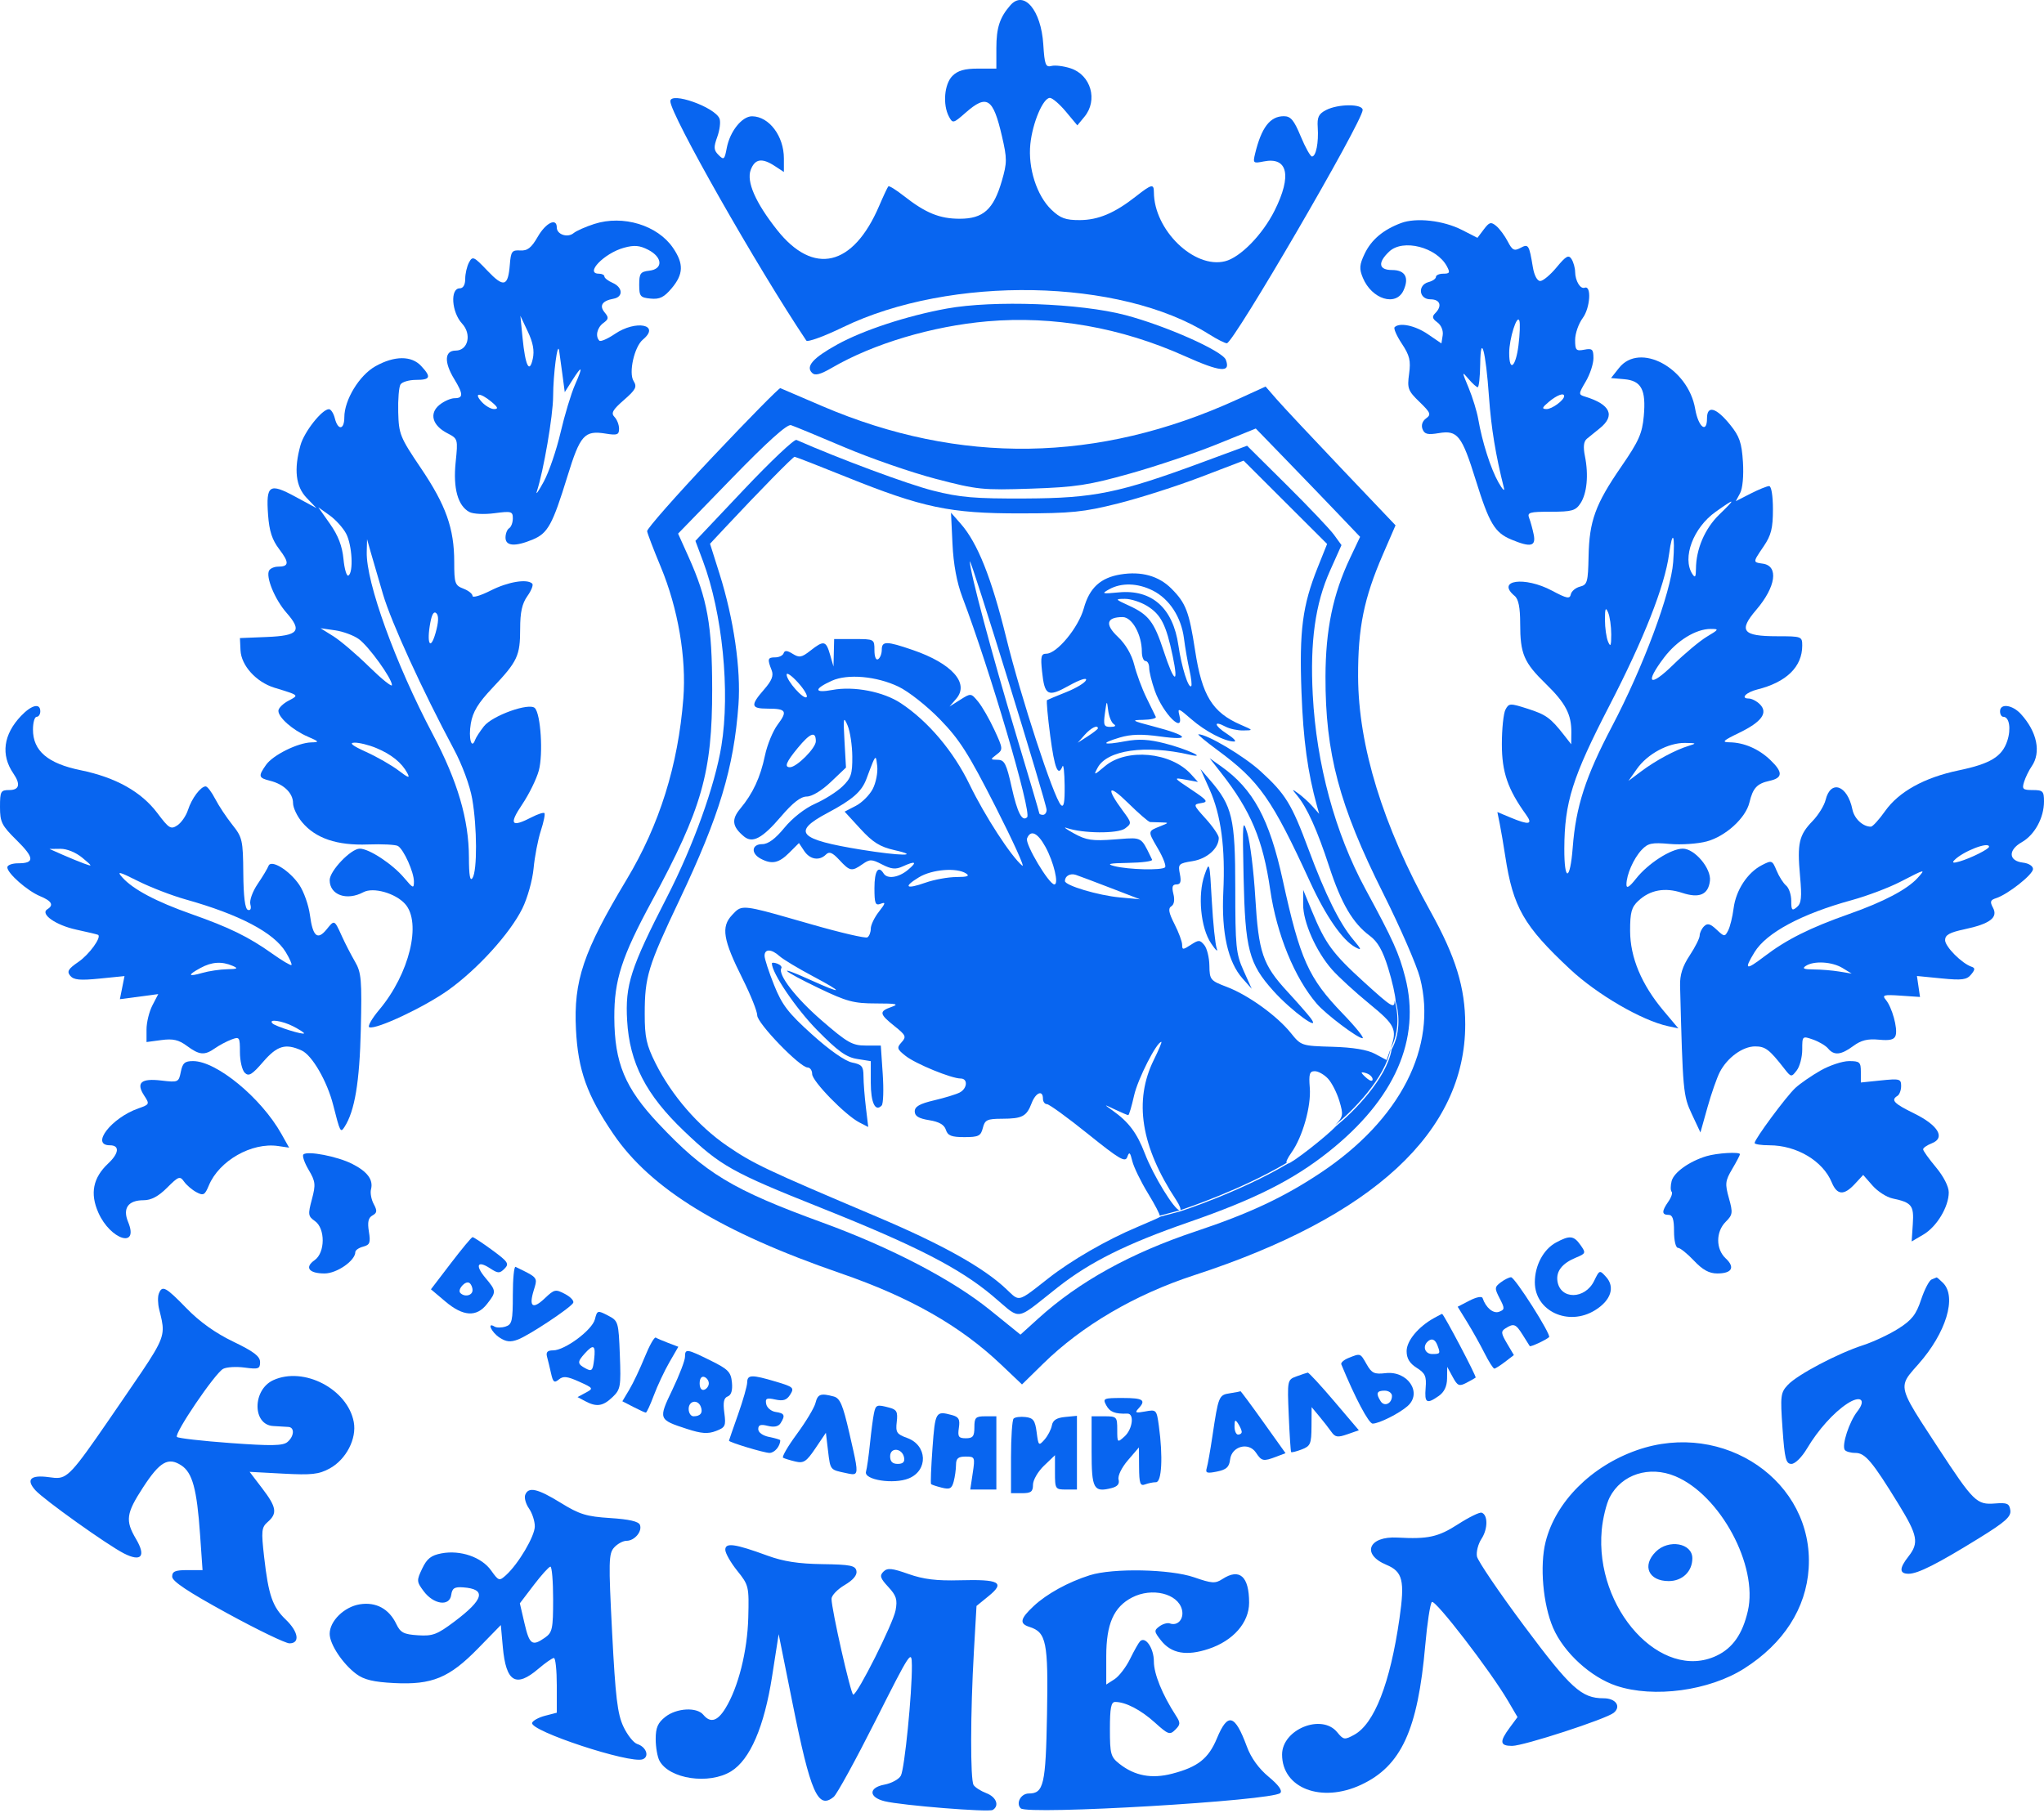 <?xml version="1.0" encoding="UTF-8"?> <svg xmlns="http://www.w3.org/2000/svg" width="558" height="495" viewBox="0 0 558 495" fill="none"> <path fill-rule="evenodd" clip-rule="evenodd" d="M189.841 147.691L203.093 133.671C210.382 125.96 216.83 119.864 217.423 120.125C229.192 125.309 247.849 132.239 254.684 133.966C262.127 135.847 266.07 136.182 280 136.117C298.706 136.029 305.482 134.639 328.274 126.211L340.446 121.711L351.293 132.471C357.259 138.39 363.057 144.495 364.179 146.039L366.217 148.846L363.092 155.834C359.05 164.874 357.612 175.206 358.376 189.732C359.37 208.66 364.469 227.476 372.736 242.732C380.348 256.778 381.925 260.279 383.623 266.9C387.954 283.796 380.767 300.152 362.703 314.507C353.002 322.216 342.57 327.467 324.5 333.736C307.56 339.613 297.619 344.555 288.805 351.481C282.146 356.713 279.877 358.968 277.817 358.792C276.139 358.648 274.599 356.891 270.936 353.815C261.938 346.26 249.994 340.134 224.159 329.826C199.747 320.085 196.745 318.402 186.729 308.843C176.342 298.93 171.873 290.25 171.204 278.688C170.64 268.952 172.13 264.335 182.102 244.92C189.261 230.982 195.178 214.529 196.943 203.653C199.357 188.774 197.222 167.418 191.896 153.183L189.841 147.691ZM230.942 130.2C251.87 138.639 259.367 140.214 278.5 140.189C292.507 140.171 295.836 139.833 305.225 137.475C311.124 135.994 321.249 132.757 327.725 130.282L339.5 125.781L362.292 148.534L359.741 154.907C355.56 165.35 354.674 172.152 355.297 188.999C355.781 202.073 356.988 210.929 359.54 220.122L360.125 222.232L358.312 220.189C357.315 219.065 355.6 217.498 354.5 216.706C352.585 215.328 352.569 215.351 354.133 217.249C356.831 220.524 359.619 226.715 362.862 236.636C366.173 246.76 369.313 252.109 373.972 255.553C376.101 257.127 377.486 259.567 378.96 264.338C380.082 267.97 381 272.078 381 273.466C381.773 275.775 382.638 281.626 379.91 286.562C378.529 294.612 369.298 303.799 364.854 307.387C362.08 310.34 352.602 317.732 351.59 317.732C338.5 325.5 322.349 330.732 322.349 330.732L316.851 332.192C316.658 332.373 313.8 333.654 310.5 335.037C302.184 338.523 292.486 344.118 286.188 349.062C280.983 353.15 279.24 354.651 277.818 354.391C276.934 354.23 276.174 353.386 274.78 352.059C268.578 346.151 257.3 339.837 239.418 332.26C208.954 319.353 205.713 317.818 198.5 312.891C190.628 307.513 183.352 299.111 178.956 290.322C176.457 285.327 176.001 283.238 176.006 276.822C176.013 266.713 176.875 263.886 185.492 245.732C196.381 222.79 200.332 209.714 201.597 192.423C202.304 182.762 200.311 168.986 196.43 156.699L193.833 148.478L198.156 143.855C207.281 134.098 216.469 124.732 216.917 124.732C217.174 124.732 223.486 127.192 230.942 130.2Z" fill="#0865F0"></path> <path fill-rule="evenodd" clip-rule="evenodd" d="M176.662 145.049C176.573 144.399 184.6 135.29 194.5 124.807C204.4 114.324 212.737 105.856 213.027 105.99C213.317 106.123 218.492 108.343 224.527 110.923C262.061 126.969 299.807 126.383 337.562 109.17L345.5 105.552L348.5 109.005C350.15 110.904 358.131 119.43 366.236 127.951L380.973 143.443L377.505 151.445C372.347 163.346 370.705 171.442 370.753 184.732C370.822 203.708 377.525 225.475 390.498 248.845C397.409 261.294 400 269.715 400 279.732C400 309.028 374.891 332.264 326 348.212C309.869 353.474 295.39 361.958 284.783 372.363L278.999 378.036L273.25 372.574C262.151 362.03 248.403 354.208 229.54 347.704C196.846 336.43 177.653 324.663 167.419 309.616C160.235 299.055 157.799 292.237 157.236 281.126C156.56 267.798 159.235 259.877 171.071 240.163C180.036 225.23 185.114 209.011 186.547 190.732C187.418 179.629 185.096 166.101 180.373 154.757C178.421 150.068 176.751 145.7 176.662 145.049ZM255.504 130.77C248.906 129.048 237.656 125.154 230.504 122.115C223.352 119.076 216.796 116.366 215.935 116.093C214.888 115.76 209.522 120.585 199.742 130.652L185.115 145.709L187.931 151.97C193.131 163.531 194.409 170.669 194.42 188.232C194.435 210.973 191.646 220.768 177.957 246.05C169.707 261.287 167.662 267.622 167.704 277.827C167.753 290.226 170.605 297.083 179.755 306.81C192.547 320.407 199.939 324.87 224.5 333.825C243.159 340.628 260.039 349.439 270.274 357.719L278.579 364.437L283.512 359.971C294.579 349.951 308.724 342.132 326.5 336.21C340.989 331.382 350.466 326.937 360.487 320.269C382.313 305.747 392.478 285.837 387.66 267.044C386.787 263.64 382.254 253.227 377.586 243.904C365.599 219.961 361.792 205.645 361.85 184.732C361.886 171.916 363.889 162.244 368.546 152.41L371.3 146.593L365.406 140.413C362.165 137.013 355.757 130.358 351.167 125.622L342.821 117.012L332.16 121.337C326.297 123.715 315.65 127.303 308.5 129.309C297.167 132.49 293.705 133.018 281.5 133.429C268.239 133.875 266.866 133.734 255.504 130.77Z" fill="#0865F0"></path> <path fill-rule="evenodd" clip-rule="evenodd" d="M117.645 352.057L123.073 344.95C126.058 341.041 128.725 337.829 129 337.812C129.275 337.795 131.691 339.389 134.369 341.353C138.7 344.53 139.071 345.089 137.734 346.426C136.397 347.764 135.962 347.753 133.786 346.327C130.308 344.048 129.617 345.488 132.528 348.948C135.524 352.509 135.539 352.777 132.927 356.097C130.079 359.719 126.429 359.488 121.573 355.38L117.645 352.057ZM125.675 353.074C126.865 354.264 129 353.761 129 352.291C129 351.498 128.601 350.603 128.113 350.302C127.012 349.621 124.771 352.17 125.675 353.074Z" fill="#0865F0"></path> <path d="M419 350.127C419 345.56 421.346 341.151 424.763 339.297C428.52 337.258 429.633 337.372 431.472 339.982C432.986 342.132 432.929 342.285 430.21 343.411C426.463 344.962 424.772 347.117 425.173 349.825C425.931 354.935 432.713 354.874 435.202 349.734C436.649 346.746 436.691 346.733 438.452 348.679C440.973 351.464 439.768 355.094 435.435 357.772C428.154 362.272 419 358.014 419 350.127Z" fill="#0865F0"></path> <path d="M138.009 362.229C139.779 361.667 140 360.707 140 353.581C140 349.173 140.338 345.73 140.75 345.931C144.473 347.745 145.907 348.4 146.223 349.406C146.433 350.077 146.146 350.904 145.707 352.335C144.315 356.87 145.425 357.652 148.76 354.485C151.335 352.04 151.667 351.972 154.28 353.355C155.808 354.165 156.793 355.258 156.468 355.784C155.569 357.239 144.445 364.612 141.407 365.767C139.355 366.547 138.178 366.423 136.365 365.236C134.142 363.779 132.838 360.896 135.009 362.238C135.564 362.58 136.914 362.577 138.009 362.229Z" fill="#0865F0"></path> <path d="M409.404 354.547C407.974 351.781 407.995 351.453 409.679 350.176C410.681 349.417 411.951 348.781 412.502 348.764C413.545 348.731 423.576 364.529 422.89 365.123C421.93 365.955 417.807 367.861 417.612 367.563C417.492 367.381 416.621 365.994 415.674 364.482C413.803 361.491 413.258 361.283 411.009 362.705C409.71 363.526 409.761 364.057 411.399 366.83L413.279 370.013L410.89 371.85C409.575 372.861 408.252 373.698 407.949 373.71C407.646 373.722 406.436 371.819 405.259 369.482C404.082 367.145 401.953 363.338 400.528 361.024L397.938 356.816L401.174 355.142C403.05 354.172 404.551 353.884 404.742 354.458C405.622 357.098 407.673 358.795 409.252 358.189C410.811 357.591 410.823 357.291 409.404 354.547Z" fill="#0865F0"></path> <path fill-rule="evenodd" clip-rule="evenodd" d="M151.002 368.732C154.204 368.732 161.671 363.178 162.406 360.25C163.024 357.787 163.14 357.753 165.951 359.207C168.796 360.678 168.865 360.905 169.213 369.971C169.545 378.611 169.412 379.383 167.229 381.482C164.613 383.997 162.858 384.262 159.766 382.607L157.664 381.482L159.896 380.288C162.064 379.127 162.013 379.041 158.087 377.271C154.847 375.81 153.752 375.693 152.564 376.679C151.326 377.706 150.978 377.441 150.448 375.07C150.099 373.509 149.601 371.444 149.34 370.482C148.996 369.213 149.453 368.732 151.002 368.732ZM159.893 373.675C161.558 374.566 161.835 374.268 162.192 371.21C162.65 367.291 162.058 366.906 159.655 369.561C157.544 371.893 157.575 372.434 159.893 373.675Z" fill="#0865F0"></path> <path fill-rule="evenodd" clip-rule="evenodd" d="M384 368.934C384 366.122 387.196 362.271 391.5 359.896C392.6 359.289 393.576 358.779 393.669 358.762C394.076 358.689 403.15 375.91 402.843 376.171C402.654 376.33 401.505 376.978 400.289 377.611C398.343 378.623 397.899 378.429 396.579 375.996L395.08 373.232L395.04 376.425C395.013 378.561 394.264 380.134 392.777 381.175C389.467 383.494 388.848 383.115 389.19 378.982C389.452 375.808 389.078 374.966 386.75 373.497C384.808 372.271 384 370.931 384 368.934ZM391 369.732C393.202 369.732 393.273 369.608 392.393 367.314C391.749 365.635 390.762 365.304 389.667 366.399C388.29 367.775 389.073 369.732 391 369.732Z" fill="#0865F0"></path> <path d="M171.809 379.431C172.859 377.671 174.756 373.664 176.025 370.526C177.294 367.387 178.642 365.011 179.022 365.246C179.401 365.48 180.942 366.14 182.445 366.711L185.179 367.751L182.734 371.991C181.389 374.324 179.487 378.369 178.508 380.982C177.529 383.595 176.542 385.732 176.314 385.732C176.087 385.732 174.551 385.034 172.901 384.181L169.9 382.629L171.809 379.431Z" fill="#0865F0"></path> <path fill-rule="evenodd" clip-rule="evenodd" d="M183.57 379.446C185.456 375.509 187 371.488 187 370.51C187 368.21 187.443 368.274 194 371.514C198.8 373.886 199.54 374.647 199.814 377.489C200.022 379.646 199.635 380.935 198.668 381.306C197.598 381.716 197.348 382.911 197.733 385.775C198.212 389.352 198.017 389.775 195.431 390.758C193.242 391.591 191.465 391.462 187.552 390.187C179.715 387.634 179.685 387.552 183.57 379.446ZM192.25 379.482C192.938 379.253 193.5 378.465 193.5 377.732C193.5 376.999 192.938 376.211 192.25 375.982C191.506 375.734 191 376.443 191 377.732C191 379.021 191.506 379.73 192.25 379.482ZM189.333 386.732C191.214 386.732 191.952 385.77 191.324 384.134C190.508 382.007 188 382.458 188 384.732C188 385.832 188.6 386.732 189.333 386.732Z" fill="#0865F0"></path> <path fill-rule="evenodd" clip-rule="evenodd" d="M366.166 372.541C365.983 372.095 366.883 371.309 368.166 370.794C369.794 370.141 370.585 369.804 371.187 370.012C371.794 370.223 372.208 370.991 373.098 372.555C374.474 374.975 375.191 375.308 378.25 374.951C384.311 374.243 388.374 380.341 384.25 383.956C381.944 385.979 376.455 388.732 374.73 388.732C373.653 388.732 369.925 381.684 366.166 372.541ZM376.904 382.61C377.925 384.224 380 383.261 380 381.173C380 380.38 379.1 379.732 378 379.732C375.829 379.732 375.548 380.47 376.904 382.61Z" fill="#0865F0"></path> <path d="M351.819 386.497C351.411 376.82 351.424 376.757 353.954 375.826C355.355 375.311 356.728 374.854 357.008 374.811C357.287 374.768 360.54 378.291 364.238 382.641L370.96 390.55L367.826 391.643C365.182 392.565 364.498 392.461 363.461 390.984C362.785 390.02 361.294 388.107 360.149 386.732L358.067 384.232L358.033 389.507C358.003 394.273 357.746 394.878 355.361 395.785C353.91 396.337 352.612 396.663 352.476 396.51C352.34 396.357 352.045 391.851 351.819 386.497Z" fill="#0865F0"></path> <path d="M201.483 386.232C202.844 382.382 203.967 378.444 203.979 377.482C204.005 375.336 205.195 375.304 211.805 377.267C216.586 378.687 216.881 378.951 215.737 380.789C214.787 382.315 213.84 382.632 211.657 382.155C209.266 381.631 208.871 381.826 209.168 383.382C209.362 384.4 210.528 385.376 211.76 385.552C214.189 385.898 214.443 386.484 213.092 388.617C212.511 389.534 211.333 389.781 209.607 389.348C207.641 388.855 207 389.073 207 390.238C207 391.154 208.221 392.026 210 392.382C211.65 392.712 213 393.114 213 393.275C213 394.9 211.448 396.732 210.071 396.732C208.599 396.732 198.992 393.829 199.004 393.388C199.007 393.302 200.122 390.082 201.483 386.232Z" fill="#0865F0"></path> <path fill-rule="evenodd" clip-rule="evenodd" d="M330.971 392.232C332.618 381.192 332.734 380.905 335.752 380.448C337.264 380.219 338.56 379.964 338.633 379.882C338.706 379.799 341.506 383.573 344.854 388.268L350.943 396.803L348.406 397.768C344.886 399.106 344.432 399.015 342.863 396.652C340.875 393.658 336.234 394.9 335.807 398.54C335.565 400.603 334.802 401.302 332.221 401.826C329.483 402.381 329.023 402.222 329.434 400.862C329.705 399.965 330.397 396.082 330.971 392.232ZM338 391.732C338.55 391.732 338.993 391.395 338.985 390.982C338.976 390.569 338.533 389.557 338 388.732C337.216 387.519 337.028 387.663 337.015 389.482C337.007 390.72 337.45 391.732 338 391.732Z" fill="#0865F0"></path> <path d="M217.544 391.565C220.009 388.216 222.294 384.409 222.621 383.104C223.238 380.649 224.032 380.365 227.6 381.323C229.324 381.786 230.085 383.562 231.85 391.247C233.657 399.116 234.302 401.734 233.455 402.372C233 402.715 232.115 402.487 230.75 402.195C228.85 401.788 227.835 401.597 227.233 400.994C226.509 400.269 226.381 398.949 226.023 395.94L225.464 391.232L222.607 395.47C220.139 399.131 219.393 399.622 217.125 399.081C215.681 398.737 214.177 398.275 213.781 398.054C213.386 397.833 215.079 394.913 217.544 391.565Z" fill="#0865F0"></path> <path d="M307.75 386.001C304.399 386.125 302.981 385.566 302 383.732C300.99 381.844 301.24 381.732 306.465 381.732C312.116 381.732 312.96 382.309 310.75 384.664C309.72 385.762 310.05 385.894 312.621 385.415C315.683 384.845 315.754 384.92 316.371 389.422C317.51 397.736 317.15 404.732 315.582 404.732C314.802 404.732 313.452 405.005 312.582 405.339C311.263 405.845 310.993 405.054 310.959 400.589L310.919 395.232L307.916 398.732C306.194 400.738 305.105 402.981 305.364 403.986C305.677 405.202 305.077 405.925 303.41 406.344C298.545 407.565 298 406.55 298 396.263V386.732H301.5C304.862 386.732 305 386.877 305 390.387C305 393.979 305.035 394.011 307 392.232C309.206 390.236 309.724 385.927 307.75 386.001Z" fill="#0865F0"></path> <path fill-rule="evenodd" clip-rule="evenodd" d="M237.493 394.232C237.83 390.932 238.315 387.22 238.572 385.982C239.077 383.543 239.333 383.447 242.843 384.387C244.803 384.911 245.124 385.543 244.808 388.25C244.472 391.128 244.788 391.615 247.662 392.655C253.158 394.642 253.441 401.478 248.119 403.683C244.007 405.386 235.764 404.106 236.411 401.864C236.669 400.966 237.157 397.532 237.493 394.232ZM245.073 399.732C246.504 399.732 247.043 399.193 246.812 397.993C246.31 395.387 243 395.096 243 397.659C243 399.09 243.642 399.732 245.073 399.732Z" fill="#0865F0"></path> <path d="M254.184 405.25C254.009 405.074 254.182 400.611 254.569 395.331C255.294 385.455 255.44 385.208 259.843 386.387C261.753 386.898 262.108 387.542 261.766 389.873C261.407 392.319 261.682 392.732 263.673 392.732C265.592 392.732 266 392.206 266 389.732C266 387.065 266.333 386.732 269 386.732H272V406.732H264.877L265.552 402.232C266.206 397.874 266.144 397.732 263.614 397.732C261.574 397.732 260.997 398.226 260.986 399.982C260.979 401.22 260.693 403.278 260.35 404.556C259.834 406.483 259.281 406.768 257.116 406.225C255.679 405.864 254.36 405.426 254.184 405.25Z" fill="#0865F0"></path> <path d="M276 397.899C276 392.49 276.321 387.745 276.713 387.353C277.104 386.961 278.567 386.773 279.963 386.936C282.085 387.184 282.582 387.864 283 391.099C283.477 394.79 283.575 394.881 285.147 393.099C286.052 392.072 286.956 390.332 287.155 389.232C287.413 387.804 288.443 387.142 290.758 386.919L294 386.605V406.732H291C288.093 406.732 288 406.586 288 402.045V397.358L285 400.232C283.35 401.813 282 404.147 282 405.419C282 407.322 281.469 407.732 279 407.732H276V397.899Z" fill="#0865F0"></path> <path d="M272 13.166C272 7.581 272.916 4.768 275.817 1.445C279.523 -2.8 284.217 2.77 284.812 12.121C285.167 17.693 285.445 18.428 287.043 18.011C288.047 17.748 290.406 18.041 292.287 18.662C297.822 20.489 299.78 27.352 296.054 31.871L294.107 34.232L290.981 30.482C289.261 28.42 287.295 26.732 286.612 26.732C284.752 26.732 281.877 33.523 281.278 39.332C280.602 45.876 283.024 53.423 287.032 57.263C289.461 59.589 290.887 60.114 294.755 60.1C299.826 60.083 304.287 58.197 310.144 53.595C314.393 50.257 314.998 50.118 315.006 52.482C315.038 62.812 326.004 73.454 334.435 71.338C338.6 70.292 344.671 64.077 347.964 57.489C352.724 47.963 351.569 42.768 344.984 44.085C342.119 44.658 342.005 44.555 342.633 41.96C344.362 34.813 346.725 31.732 350.476 31.732C352.361 31.732 353.247 32.788 355.088 37.232C356.342 40.257 357.727 42.732 358.165 42.732C359.262 42.732 360.014 38.925 359.734 34.788C359.545 32.001 359.976 31.099 362 30.053C365.325 28.335 372 28.32 372 30.03C372 33.124 336.721 93.732 334.92 93.732C334.392 93.732 332.185 92.612 330.016 91.242C305.837 75.979 259.487 75.103 230.114 89.355C224.951 91.86 220.451 93.497 220.114 92.993C206.721 73.005 183 31.236 183 27.642C183 24.926 195.223 29.264 196.429 32.407C196.763 33.278 196.486 35.511 195.814 37.371C194.78 40.229 194.835 40.995 196.168 42.329C197.604 43.764 197.803 43.594 198.399 40.42C199.25 35.885 202.572 31.726 205.323 31.754C209.965 31.802 214 37.162 214 43.281V46.962L211.535 45.347C208.022 43.045 206.099 43.342 204.95 46.364C203.727 49.581 206.238 55.323 212.123 62.768C222.069 75.351 232.889 72.82 239.992 56.251C241.165 53.513 242.302 51.097 242.517 50.882C242.732 50.667 244.616 51.833 246.704 53.474C252.671 58.164 256.502 59.732 261.996 59.732C268.406 59.732 271.226 57.204 273.486 49.429C274.947 44.402 274.95 43.327 273.516 37.145C271.105 26.747 269.422 25.667 263.596 30.781C260.246 33.723 260.086 33.761 259.062 31.847C257.312 28.579 257.788 22.944 260 20.732C261.467 19.265 263.333 18.732 267 18.732H272V13.166Z" fill="#0865F0"></path> <path fill-rule="evenodd" clip-rule="evenodd" d="M156.595 63.653C157.333 63.041 159.863 61.918 162.218 61.158C170.086 58.62 179.521 61.494 183.75 67.717C186.69 72.042 186.591 74.877 183.366 78.709C181.281 81.186 180.083 81.776 177.616 81.535C174.779 81.259 174.5 80.918 174.5 77.732C174.5 74.657 174.834 74.194 177.25 73.916C181.064 73.477 180.907 70.253 176.973 68.218C174.613 66.998 173.15 66.873 170.332 67.651C164.933 69.141 159.54 74.732 163.5 74.732C164.325 74.732 165 75.075 165 75.495C165 75.914 166.012 76.702 167.25 77.245C170.039 78.468 170.19 81.08 167.5 81.565C164.398 82.125 163.526 83.456 165.055 85.298C166.229 86.712 166.18 87.128 164.712 88.2C162.998 89.454 162.455 91.853 163.621 93.019C163.962 93.361 165.867 92.536 167.853 91.186C173.611 87.273 180.426 88.644 175.507 92.726C173.162 94.673 171.561 101.8 172.965 104.047C173.962 105.643 173.583 106.385 170.314 109.236C167.243 111.915 166.744 112.814 167.75 113.848C168.438 114.554 169 116.001 169 117.063C169 118.725 168.494 118.912 165.359 118.403C159.556 117.461 158.384 118.764 154.926 129.997C150.839 143.274 149.57 145.596 145.466 147.311C140.632 149.331 138 149.147 138 146.791C138 145.723 138.45 144.572 139 144.232C139.55 143.892 140 142.683 140 141.544C140 139.639 139.603 139.527 134.999 140.138C132.189 140.51 129.182 140.365 128.136 139.805C124.984 138.118 123.662 133.332 124.389 126.238C125.042 119.863 125.023 119.795 122.095 118.281C118.006 116.167 117.107 112.873 119.984 110.544C121.215 109.547 123.072 108.732 124.111 108.732C126.515 108.732 126.492 107.587 124.004 103.506C121.186 98.885 121.343 95.732 124.392 95.732C127.783 95.732 128.842 91.268 126.141 88.352C123.275 85.256 122.84 78.732 125.5 78.732C126.444 78.732 127 77.78 127 76.166C127 74.755 127.467 72.729 128.037 71.663C129.003 69.858 129.347 70.012 133.055 73.911C137.525 78.61 138.704 78.287 139.183 72.232C139.467 68.652 139.766 68.249 142.031 68.39C144 68.513 145.06 67.682 146.81 64.64C149.013 60.813 152 59.365 152 62.125C152 64.033 154.954 65.015 156.595 63.653ZM142.651 92.232C143.408 99.898 144.523 102.181 145.449 97.963C145.928 95.784 145.524 93.573 144.095 90.545L142.059 86.232L142.651 92.232ZM154.175 107.083L153.524 102.158C153.166 99.448 152.768 96.557 152.64 95.732C152.218 93.012 151.022 102.113 150.998 108.232C150.977 113.505 148.395 128.571 146.542 134.232C146.183 135.332 147.038 134.111 148.444 131.519C149.85 128.927 151.916 122.883 153.034 118.088C154.151 113.294 155.926 107.427 156.977 105.051C159.24 99.934 158.959 99.527 156.186 103.908L154.175 107.083ZM134.905 111.699C136.117 111.673 135.933 111.193 134.139 109.699C131.06 107.134 129.17 107.157 131.5 109.732C132.495 110.832 134.028 111.717 134.905 111.699Z" fill="#0865F0"></path> <path fill-rule="evenodd" clip-rule="evenodd" d="M372.537 69.296C374.354 65.465 377.605 62.725 382.5 60.897C386.63 59.354 394.026 60.195 399.098 62.782L403.333 64.942L405.072 62.636C406.585 60.631 407.027 60.51 408.472 61.708C409.385 62.466 410.793 64.364 411.6 65.926C412.845 68.334 413.37 68.604 415.049 67.706C417.263 66.521 417.439 66.793 418.467 72.982C418.837 75.206 419.653 76.732 420.473 76.732C421.233 76.732 423.25 75.045 424.955 72.982C427.507 69.896 428.226 69.498 429.013 70.732C429.539 71.557 429.983 73.132 430 74.232C430.038 76.711 431.426 79.015 432.612 78.567C434.519 77.847 434.118 84.081 432.08 86.837C430.936 88.385 430 91.072 430 92.808C430 95.636 430.26 95.915 432.5 95.487C434.686 95.069 435 95.362 435 97.814C435 99.356 434.057 102.216 432.904 104.17C430.899 107.569 430.888 107.745 432.654 108.282C439.641 110.402 441.074 113.487 436.693 116.982C435.487 117.944 433.923 119.213 433.218 119.801C432.329 120.543 432.163 122.001 432.676 124.552C433.71 129.696 433.237 134.722 431.462 137.43C430.141 139.447 429.138 139.732 423.37 139.732C417.508 139.732 416.86 139.924 417.463 141.482C417.835 142.445 418.39 144.47 418.695 145.982C419.347 149.214 417.862 149.537 412.546 147.316C408.057 145.44 406.546 142.908 402.882 131.126C399.08 118.902 397.905 117.403 392.799 118.266C389.746 118.782 388.875 118.569 388.34 117.175C387.93 116.108 388.301 114.985 389.304 114.251C390.755 113.191 390.558 112.696 387.507 109.739C384.362 106.691 384.13 106.063 384.676 102.079C385.169 98.482 384.83 97.073 382.693 93.845C381.276 91.702 380.39 89.676 380.725 89.341C382.081 87.984 386.319 88.877 389.803 91.254L393.5 93.777L393.845 91.56C394.046 90.267 393.444 88.799 392.399 88.034C391.009 87.018 390.875 86.457 391.804 85.528C393.785 83.547 393.161 81.732 390.5 81.732C387.339 81.732 386.924 77.826 390 77.022C391.1 76.734 392 76.101 392 75.615C392 75.13 392.916 74.732 394.035 74.732C395.76 74.732 395.907 74.427 395 72.732C392.196 67.493 383.015 65.135 379.25 68.687C376.038 71.718 376.35 73.732 380.031 73.732C383.597 73.732 384.751 75.788 383.153 79.296C381.11 83.78 374.483 81.727 372.051 75.856C371.026 73.381 371.105 72.313 372.537 69.296ZM412 96.381C412 101.726 413.791 100.256 414.535 94.302C414.908 91.315 415.019 88.289 414.782 87.578C414.149 85.679 412 92.478 412 96.381ZM410.562 133.232C408.319 124.368 407.076 116.801 406.492 108.446C405.61 95.825 404.208 90.603 404.086 99.482C404.039 102.92 403.735 105.732 403.41 105.732C403.086 105.732 401.959 104.719 400.905 103.482C399.04 101.291 399.041 101.356 400.942 105.941C402.016 108.532 403.189 112.357 403.55 114.441C404.639 120.737 406.97 128.028 409.077 131.732C410.173 133.657 410.841 134.332 410.562 133.232ZM422.179 111.699C423.669 111.728 427 109.284 427 108.161C427 107.15 425.05 107.875 422.861 109.699C420.962 111.281 420.829 111.672 422.179 111.699Z" fill="#0865F0"></path> <path d="M228.53 94.093C235.619 90.167 247.617 86.227 258.5 84.25C271.244 81.935 294.949 82.804 307.206 86.036C318.282 88.956 333.712 95.819 334.641 98.238C336.034 101.87 333.214 101.619 323.459 97.245C306.012 89.421 287.579 86.176 269.5 87.747C254.483 89.052 238.418 93.853 227.15 100.404C223.922 102.281 222.51 102.642 221.673 101.805C219.903 100.035 221.945 97.739 228.53 94.093Z" fill="#0865F0"></path> <path fill-rule="evenodd" clip-rule="evenodd" d="M94 113.944C94 109.186 98.098 102.465 102.5 100.003C107.675 97.108 112.312 97.077 114.961 99.921C117.805 102.973 117.525 103.732 113.559 103.732C111.666 103.732 109.764 104.295 109.332 104.982C108.899 105.67 108.621 109.085 108.712 112.572C108.869 118.556 109.217 119.412 114.902 127.827C121.74 137.946 124 144.31 124 153.438C124 159.284 124.196 159.856 126.5 160.732C127.875 161.255 129 162.151 129 162.724C129 163.297 131.235 162.633 133.967 161.249C138.689 158.856 143.923 157.988 145.304 159.369C145.654 159.72 145.054 161.252 143.97 162.773C142.522 164.807 142 167.174 142 171.702C142 179.068 141.297 180.573 134.486 187.78C130.497 192.001 129.072 194.348 128.523 197.597C127.856 201.542 128.719 204.782 129.704 202.032C129.94 201.372 131.023 199.702 132.11 198.32C134.408 195.398 144.462 191.794 146.007 193.339C147.623 194.955 148.317 205.882 147.092 210.41C146.47 212.708 144.426 216.87 142.548 219.66C138.863 225.137 139.543 226.054 145.143 223.158C146.816 222.293 148.384 221.783 148.626 222.025C148.869 222.267 148.426 224.438 147.642 226.849C146.858 229.26 145.97 233.872 145.669 237.099C145.364 240.356 143.992 245.249 142.584 248.099C139.23 254.886 130.348 264.669 122.373 270.36C115.909 274.973 102.784 281.16 100.839 280.512C100.266 280.321 101.487 278.155 103.552 275.698C111.763 265.931 115.173 251.896 110.571 246.81C107.913 243.874 101.896 242.182 99.213 243.618C94.661 246.054 90 244.391 90 240.33C90 237.797 95.796 231.732 98.216 231.732C100.768 231.732 107.157 235.942 110.333 239.716C112.767 242.609 113 242.696 113 240.71C113 238.147 110.238 231.997 108.646 231.013C108.034 230.635 104.342 230.445 100.44 230.59C92.025 230.904 86.193 228.939 82.496 224.545C81.123 222.914 80 220.558 80 219.31C80 216.583 77.497 214.137 73.75 213.202C70.547 212.402 70.438 211.979 72.633 208.846C74.501 206.179 81.305 202.805 85 202.715C87.263 202.66 87.169 202.51 84.007 201.139C79.903 199.359 76 195.923 76 194.09C76 193.378 77.237 192.141 78.75 191.341C79.93 190.717 80.653 190.36 80.646 190.019C80.635 189.514 79.02 189.043 74.915 187.785C69.96 186.266 65.855 181.741 65.658 177.582L65.5 174.232L72.799 173.937C81.524 173.585 82.579 172.295 78.212 167.32C75.001 163.663 72.454 157.425 73.488 155.752C73.834 155.191 74.916 154.732 75.892 154.732C78.922 154.732 79.01 153.612 76.263 150.011C74.275 147.403 73.506 145.045 73.181 140.56C72.592 132.414 73.535 131.788 80.616 135.624L86.395 138.753L83.697 135.938C80.725 132.836 80.188 128.197 82.031 121.561C83.049 117.897 87.917 111.732 89.793 111.732C90.338 111.732 91.066 112.857 91.411 114.232C92.257 117.604 94 117.41 94 113.944ZM95.125 157.154C96.529 156.287 96.133 148.89 94.515 145.761C93.698 144.182 91.649 141.906 89.96 140.704L86.89 138.518L90.085 143.05C92.318 146.219 93.425 149.102 93.765 152.638C94.032 155.42 94.644 157.452 95.125 157.154ZM123.9 204.574C115.331 188.554 106.841 169.993 104.57 162.316C103.254 157.87 101.734 152.657 101.191 150.732L100.204 147.232L100.118 150.732C99.913 159.021 107.951 181.216 118.135 200.483C124.928 213.334 127.993 223.776 128.015 234.142C128.026 239.089 128.324 240.779 129 239.732C130.303 237.716 130.255 225.86 128.913 218.156C128.28 214.517 126.19 208.856 123.9 204.574ZM117.477 170.002C116.403 175.729 117.473 177.874 118.901 172.855C119.733 169.928 119.813 168.145 119.143 167.475C118.472 166.804 117.92 167.641 117.477 170.002ZM107 187.066C107 185.268 100.713 176.532 97.977 174.528C96.589 173.511 93.664 172.424 91.477 172.112L87.5 171.544L91 173.73C92.925 174.932 97.313 178.674 100.75 182.045C104.188 185.416 107 187.676 107 187.066ZM111.198 211.102C109.684 208.273 106.858 205.988 102.746 204.27C100.721 203.424 98.037 202.758 96.782 202.79C95.193 202.83 96.154 203.598 99.943 205.318C102.937 206.677 106.922 208.961 108.799 210.392C111.497 212.45 111.999 212.599 111.198 211.102Z" fill="#0865F0"></path> <path fill-rule="evenodd" clip-rule="evenodd" d="M439.8 103.232L441.973 100.482C447.623 93.329 460.859 100.438 462.774 111.655C463.619 116.604 466 118.513 466 114.242C466 110.556 468.493 111.254 472.347 116.019C474.878 119.148 475.48 120.906 475.813 126.133C476.049 129.847 475.732 133.364 475.044 134.649L473.873 136.837L477.897 134.785C480.11 133.656 482.388 132.732 482.96 132.732C483.571 132.732 484 135.356 484 139.092C484 144.228 483.518 146.162 481.5 149.137C479.706 151.78 478.974 152.829 479.247 153.326C479.436 153.671 480.107 153.75 481.24 153.912C485.633 154.539 484.817 160.249 479.436 166.535C474.533 172.263 475.694 173.732 485.122 173.732C491.828 173.732 492 173.796 492 176.282C492 182.074 487.694 186.283 479.741 188.266C476.679 189.029 475.042 190.732 477.37 190.732C478.188 190.732 479.563 191.438 480.427 192.301C482.752 194.627 480.941 197.124 474.758 200.115C470.32 202.262 469.919 202.665 472.185 202.695C476.088 202.749 480.113 204.49 483.25 207.483C486.777 210.847 486.727 212.413 483.069 213.217C479.639 213.97 478.531 215.166 477.579 219.141C476.567 223.367 471.089 228.361 465.94 229.754C463.498 230.414 458.948 230.725 455.829 230.445C450.935 230.006 449.881 230.231 448.145 232.084C445.944 234.434 443.994 238.899 444.011 241.547C444.019 242.717 444.821 242.219 446.635 239.916C449.906 235.766 456.193 231.732 459.391 231.732C462.633 231.732 467.209 237.158 466.803 240.521C466.345 244.311 463.914 245.354 459.177 243.79C454.503 242.248 450.452 242.991 447.25 245.98C445.391 247.715 445.002 249.137 445.01 254.156C445.021 261.442 448.119 268.845 454.159 276.025L458.192 280.818L455.346 280.201C448.198 278.651 436.042 271.582 428.646 264.675C415.949 252.818 413.056 247.768 410.916 233.732C410.455 230.707 409.784 226.771 409.426 224.986L408.774 221.74L412.355 223.236C417.431 225.357 418.551 225.159 416.623 222.482C411.602 215.512 410 210.849 410 203.2C410 199.02 410.445 194.77 410.988 193.754C411.927 191.999 412.226 191.988 417.027 193.524C422.071 195.136 423.292 196.021 426.978 200.732L428.933 203.232L428.967 200.047C429.019 195.08 427.405 191.997 422 186.732C415.998 180.886 415 178.542 415 170.289C415 165.898 414.543 163.598 413.5 162.732C408.292 158.41 416.194 157.293 423.697 161.291C427.741 163.446 428.551 163.604 428.823 162.292C429.001 161.435 430.13 160.487 431.331 160.185C433.323 159.685 433.53 158.957 433.67 151.934C433.863 142.247 435.524 137.683 442.595 127.418C447.376 120.478 448.312 118.382 448.741 113.648C449.397 106.415 448.092 103.947 443.397 103.542L439.8 103.232ZM462.985 155.348C463.013 149.928 465.414 144.328 469.344 140.514C473.992 136.003 473.834 135.876 468.381 139.741C462.249 144.087 459.154 152.328 462 156.732C462.749 157.892 462.973 157.578 462.985 155.348ZM440.024 198.427C448.622 182.059 456.145 161.863 456.768 153.482C457.336 145.827 456.593 144.389 455.645 151.309C454.441 160.089 448.82 174.364 439.333 192.732C429.244 212.265 427.095 219.088 427.05 231.732C427.018 240.903 428.632 240.676 429.345 231.41C430.204 220.234 432.828 212.128 440.024 198.427ZM439 175.232C439.669 176.79 439.859 176.347 439.859 173.232C439.859 171.032 439.473 168.332 439 167.232C438.331 165.674 438.141 166.117 438.141 169.232C438.141 171.432 438.527 174.132 439 175.232ZM456.75 181.544C459.913 178.449 464.075 174.978 466 173.829C469.288 171.866 469.348 171.739 467 171.737C462.966 171.734 457.796 174.912 454.277 179.56C448.876 186.692 450.311 187.843 456.75 181.544ZM448.03 210.63C452.013 207.644 457.359 204.772 460.994 203.666C463.252 202.979 463.154 202.9 460 202.862C455.42 202.808 449.736 205.88 446.861 209.965L444.561 213.232L448.03 210.63Z" fill="#0865F0"></path> <path fill-rule="evenodd" clip-rule="evenodd" d="M3.649 211.205C0.171 206.126 0.917 200.549 5.751 195.482C8.634 192.46 11 191.897 11 194.232C11 195.057 10.55 195.732 10 195.732C9.45 195.732 9 197.3 9 199.216C9 205.031 13.034 208.473 22 210.309C31.579 212.27 38.582 216.187 42.977 222.042C46.125 226.236 46.64 226.551 48.422 225.368C49.505 224.649 50.811 222.749 51.326 221.146C52.334 218.004 54.794 214.732 56.147 214.732C56.608 214.732 57.775 216.263 58.742 218.134C59.709 220.006 61.814 223.185 63.419 225.2C66.169 228.652 66.343 229.418 66.419 238.462C66.473 244.841 66.893 248.191 67.671 248.453C68.394 248.696 68.652 248.119 68.346 246.945C68.065 245.871 68.937 243.44 70.352 241.355C71.729 239.326 73.054 237.118 73.298 236.449C73.986 234.559 79.044 237.673 81.709 241.628C82.949 243.468 84.256 247.179 84.613 249.875C85.393 255.75 86.682 256.843 89.187 253.749C90.134 252.58 90.65 251.924 91.115 251.959C91.699 252.003 92.202 253.141 93.376 255.732C94.249 257.657 95.837 260.737 96.907 262.577C98.649 265.575 98.814 267.499 98.501 281.077C98.169 295.464 96.848 303.381 94.058 307.704C92.958 309.408 92.852 309.205 90.958 301.732C89.319 295.264 85.206 288.147 82.358 286.849C77.939 284.836 75.667 285.508 71.817 289.967C68.786 293.477 67.901 294.002 66.817 292.932C66.093 292.217 65.5 289.683 65.5 287.302C65.5 283.17 65.392 283.013 63.15 283.865C61.858 284.356 59.845 285.427 58.678 286.245C55.829 288.241 54.448 288.123 51.024 285.592C48.771 283.926 47.229 283.572 44.065 283.997L40 284.542V281.087C40 279.187 40.72 276.241 41.599 274.54L43.198 271.448L32.729 272.837L33.99 266.53L27.186 267.213C21.843 267.75 20.124 267.586 19.181 266.45C18.2 265.268 18.611 264.571 21.435 262.636C24.347 260.641 27.756 255.95 26.787 255.272C26.629 255.162 23.963 254.524 20.863 253.855C15.211 252.636 10.847 249.563 12.935 248.272C14.75 247.151 14.124 246.026 10.957 244.714C7.465 243.268 2 238.458 2 236.831C2 236.226 3.323 235.732 4.941 235.732C9.514 235.732 9.414 234.233 4.519 229.407C0.458 225.404 0 224.485 0 220.342C0 216.091 0.195 215.732 2.5 215.732C5.285 215.732 5.681 214.171 3.649 211.205ZM23 235.823C25.342 236.679 25.31 236.579 22.5 234.239C20.729 232.765 18.271 231.756 16.5 231.776L13.5 231.81L17 233.36C18.925 234.212 21.625 235.321 23 235.823ZM77.999 259.971C74.766 254.655 65.406 249.732 50.671 245.597C46.916 244.544 41.066 242.285 37.671 240.579C32.451 237.955 31.792 237.803 33.397 239.595C36.309 242.848 42.634 246.205 52.2 249.575C62.636 253.252 67.885 255.822 74.348 260.42C77.014 262.317 79.36 263.705 79.561 263.504C79.762 263.304 79.059 261.714 77.999 259.971ZM61.993 264.662C64.863 264.604 65.137 264.435 63.5 263.732C60.532 262.457 57.829 262.633 54.75 264.304C51.09 266.289 51.276 266.8 55.243 265.662C57.027 265.151 60.065 264.7 61.993 264.662ZM83 282.152C83 281.949 81.672 281.097 80.05 280.258C77.034 278.698 73.078 278.143 74.4 279.465C75.228 280.293 83 282.722 83 282.152Z" fill="#0865F0"></path> <path fill-rule="evenodd" clip-rule="evenodd" d="M546.893 195.732C546.402 195.732 546 195.057 546 194.232C546 191.982 549.373 192.426 551.701 194.982C556.119 199.833 557.273 205.448 554.635 209.259C553.884 210.344 552.953 212.244 552.567 213.482C551.944 215.479 552.21 215.732 554.933 215.732C557.696 215.732 558 216.039 558 218.831C558 223.306 555.458 227.967 551.922 229.978C548.129 232.135 548.307 235.092 552.259 235.548C553.819 235.729 555 236.48 555 237.292C555 238.804 548.102 244.247 544.899 245.264C543.341 245.759 543.194 246.227 544.08 247.881C545.513 250.559 543.223 252.278 536.25 253.759C532.223 254.614 531 255.302 531 256.714C531 258.488 535.565 263.083 538.213 263.974C539.237 264.318 539.212 264.755 538.09 266.114C536.907 267.548 535.608 267.716 529.997 267.163L523.313 266.504L524.154 272.232L518.863 271.871C514.229 271.555 513.727 271.698 514.827 273.024C516.523 275.067 518.106 280.822 517.499 282.736C517.131 283.895 515.972 284.187 512.904 283.894C509.859 283.604 508.064 284.048 505.941 285.617C502.597 288.09 500.7 288.281 499.064 286.31C498.415 285.527 496.56 284.426 494.942 283.862C492.026 282.845 492 282.869 492 286.593C492 288.659 491.325 291.223 490.499 292.291C489.031 294.191 488.957 294.179 487.051 291.732C483.026 286.566 481.926 285.732 479.135 285.732C475.747 285.732 471.54 288.788 469.501 292.729C468.699 294.281 467.18 298.628 466.125 302.391L464.207 309.232L461.864 304.232C459.494 299.175 459.396 298.106 458.65 269.125C458.575 266.202 459.331 263.831 461.272 260.897C462.772 258.63 464 256.18 464 255.453C464 254.727 464.537 253.595 465.193 252.939C466.117 252.015 466.887 252.217 468.608 253.833C470.738 255.834 470.868 255.844 471.779 254.076C472.301 253.062 472.969 250.341 473.263 248.029C473.892 243.083 477.03 238.285 480.97 236.247C483.69 234.841 483.823 234.89 484.999 237.729C485.668 239.344 486.842 241.186 487.608 241.821C488.373 242.457 489 244.327 489 245.977C489 248.555 489.215 248.799 490.528 247.708C491.764 246.683 491.931 245.047 491.398 239.172C490.593 230.289 491.107 228.033 494.806 224.211C496.392 222.573 497.998 219.975 498.375 218.439C499.764 212.774 504.337 214.385 505.694 221.018C506.214 223.558 508.542 225.732 510.742 225.732C511.222 225.732 512.966 223.82 514.618 221.482C518.368 216.175 525.345 212.312 534.706 210.361C543.359 208.556 546.553 206.617 547.977 202.303C549.067 198.998 548.529 195.732 546.893 195.732ZM535 235.218C538.1 234.301 543 231.844 543 231.206C543 229.69 535.796 232.496 533.5 234.907C532.807 235.635 533.267 235.73 535 235.218ZM504.823 249.567C514.228 246.253 520.669 242.86 523.508 239.723C525.791 237.201 525.659 237.23 518.806 240.768C515.674 242.385 509.7 244.643 505.53 245.788C491.808 249.552 482.215 254.691 478.967 260.017C476.021 264.85 476.54 265.07 481.662 261.16C487.709 256.544 494.103 253.344 504.823 249.567ZM505.5 265.853L503 264.328C500.153 262.591 495.22 262.297 493 263.732C491.879 264.456 492.416 264.705 495.125 264.717C497.119 264.725 500.269 264.984 502.125 265.293L505.5 265.853Z" fill="#0865F0"></path> <path d="M44.022 295.048C48.649 295.596 48.79 295.533 49.362 292.672C49.844 290.263 50.451 289.734 52.725 289.741C59.148 289.763 71.284 299.776 76.815 309.616L78.927 313.375L75.925 312.934C68.707 311.875 59.813 316.941 57.01 323.708C55.918 326.343 55.533 326.554 53.639 325.549C52.462 324.925 50.941 323.627 50.258 322.665C49.114 321.055 48.746 321.186 45.608 324.324C43.257 326.675 41.277 327.732 39.222 327.732C34.987 327.732 33.421 329.921 34.975 333.671C38.025 341.035 30.139 338.561 26.848 331.121C24.531 325.883 25.388 321.595 29.529 317.705C32.515 314.899 32.72 312.732 30 312.732C24.61 312.732 30.424 305.223 37.806 302.65C40.823 301.598 40.878 301.476 39.38 299.19C37.066 295.657 38.483 294.392 44.022 295.048Z" fill="#0865F0"></path> <path d="M490.142 297.056C491.439 295.86 494.525 293.728 497 292.318C499.475 290.909 502.962 289.751 504.75 289.744C507.679 289.733 508 290.021 508 292.66V295.587L513.5 295.02C518.586 294.495 519 294.609 519 296.533C519 297.678 518.55 298.892 518 299.232C516.125 300.391 516.998 301.314 522.534 304.03C529.111 307.255 531.166 310.695 527.4 312.175C526.08 312.694 525 313.439 525 313.83C525 314.222 526.575 316.428 528.5 318.732C530.581 321.223 532 324.004 532 325.592C532 329.523 528.727 334.966 525.073 337.111L521.873 338.99L522.186 334.247C522.524 329.134 521.912 328.363 516.613 327.238C515.025 326.901 512.581 325.321 511.183 323.727L508.64 320.829L506.368 323.28C503.376 326.509 501.509 326.376 500.041 322.831C497.62 316.987 490.454 312.732 483.032 312.732C480.814 312.732 479 312.452 479 312.109C479 311.044 487.656 299.349 490.142 297.056Z" fill="#0865F0"></path> <path d="M84.257 319.442C83.107 317.494 82.463 315.602 82.827 315.239C83.896 314.17 92.145 315.765 96.173 317.82C100.335 319.944 101.963 322.159 101.279 324.772C101.027 325.737 101.362 327.54 102.024 328.776C103.015 330.629 102.954 331.178 101.679 331.892C100.542 332.528 100.283 333.702 100.705 336.302C101.197 339.333 100.971 339.927 99.14 340.406C97.963 340.713 97 341.383 97 341.894C97 344.228 91.961 347.732 88.604 347.732C84.316 347.732 83.075 346.068 85.892 344.095C88.795 342.062 88.842 335.435 85.968 333.422C84.101 332.114 84.034 331.634 85.142 327.492C86.224 323.444 86.134 322.625 84.257 319.442Z" fill="#0865F0"></path> <path d="M456.339 322.518C456.934 320.147 461.152 317.124 465.843 315.707C468.747 314.829 475 314.466 475 315.175C475 315.418 474.046 317.235 472.88 319.211C470.971 322.446 470.882 323.238 471.982 327.166C473.101 331.163 473.027 331.705 471.102 333.63C468.377 336.355 468.379 341.076 471.106 343.616C473.741 346.071 472.814 347.732 468.809 347.732C466.593 347.732 464.816 346.757 462.435 344.232C460.62 342.307 458.654 340.732 458.067 340.732C457.469 340.732 457 338.754 457 336.232C457 332.899 456.611 331.732 455.5 331.732C453.612 331.732 453.603 330.744 455.465 328.086C456.27 326.936 456.666 325.732 456.345 325.41C456.023 325.088 456.02 323.787 456.339 322.518Z" fill="#0865F0"></path> <path fill-rule="evenodd" clip-rule="evenodd" d="M378.537 289.458L379.628 286.33C378.247 294.38 369.015 303.567 364.572 307.155C366.687 304.904 366.769 304.403 365.641 300.636C364.968 298.391 363.568 295.643 362.529 294.528C361.49 293.412 359.867 292.5 358.922 292.5C357.497 292.5 357.265 293.275 357.564 297.035C357.966 302.088 355.596 310.458 352.554 314.73C351.47 316.253 350.908 317.5 351.308 317.5C338.888 324.87 323.712 329.958 322.191 330.459C322.456 330.234 322.026 329.101 321.134 327.75C311.449 313.068 309.456 300.577 315.007 289.359C316.33 286.687 317.246 284.5 317.043 284.5C315.768 284.5 310.604 294.651 309.602 299.128C308.941 302.083 308.224 304.5 308.009 304.5C307.794 304.5 306.179 303.815 304.418 302.977C301.238 301.465 301.234 301.466 303.716 303.227C308.141 306.367 310.389 309.367 312.55 315.013C314.863 321.057 320.666 330.5 322.067 330.5L316.569 331.96C316.763 331.779 315.324 329.014 313.371 325.815C311.419 322.617 309.5 318.666 309.108 317.036C308.522 314.604 308.278 314.403 307.748 315.914C307.195 317.492 305.659 316.594 296.998 309.628C291.441 305.157 286.404 301.5 285.806 301.5C285.208 301.5 284.718 300.825 284.718 300C284.718 297.521 282.741 298.308 281.631 301.23C280.255 304.849 279.086 305.467 273.576 305.485C269.465 305.498 268.863 305.786 268.307 308C267.757 310.194 267.14 310.5 263.266 310.5C259.732 310.5 258.726 310.102 258.218 308.501C257.78 307.121 256.367 306.308 253.651 305.873C250.79 305.416 249.718 304.761 249.718 303.472C249.718 302.157 251.073 301.382 254.968 300.468C257.855 299.79 261.006 298.829 261.968 298.333C264.088 297.239 264.294 294.5 262.256 294.5C259.729 294.5 250.001 290.51 247.249 288.346C244.871 286.475 244.761 286.11 246.124 284.603C247.493 283.091 247.309 282.674 244.177 280.174C240.015 276.853 239.913 276.169 243.4 274.943C245.555 274.185 244.72 274 239.15 274C233.061 274 231.154 273.489 223.468 269.796C213.344 264.932 211.589 263.207 221.196 267.563C230.254 271.67 230.593 271.177 221.889 266.557C217.858 264.418 213.773 261.955 212.81 261.084C210.608 259.091 208.718 259.047 208.718 260.989C208.718 261.809 209.888 265.402 211.318 268.974C213.503 274.431 215.161 276.589 221.703 282.486C226.426 286.744 230.712 289.749 232.603 290.127C235.29 290.664 235.719 291.18 235.727 293.875C235.731 295.594 236.025 299.415 236.38 302.367L237.024 307.734L234.621 306.503C230.795 304.542 221.718 295.243 221.718 293.284C221.718 292.303 221.156 291.494 220.468 291.488C218.359 291.467 206.718 279.422 206.718 277.261C206.718 276.156 204.935 271.69 202.756 267.336C197.371 256.578 196.794 253.113 199.843 249.867L199.933 249.771L200.026 249.671C200.585 249.074 201.021 248.607 201.549 248.297C203.424 247.196 206.459 248.069 220.275 252.045L221.541 252.409C229.418 254.675 236.281 256.27 236.791 255.955C237.301 255.64 237.718 254.569 237.718 253.576C237.718 252.582 238.719 250.497 239.943 248.942C241.747 246.647 241.842 246.239 240.443 246.775C238.952 247.347 238.718 246.762 238.718 242.469C238.718 237.838 239.774 236.163 241.218 238.5C242.211 240.107 245.309 239.656 247.857 237.533C250.516 235.318 249.976 234.97 246.404 236.597C244.516 237.457 243.311 237.341 240.831 236.059C237.973 234.58 237.455 234.571 235.47 235.961C232.524 238.025 232.026 237.935 229.144 234.826C227.247 232.779 226.391 232.427 225.492 233.326C223.677 235.141 221.108 234.72 219.535 232.351L218.108 230.201L215.458 232.851C212.607 235.702 210.701 236.096 207.652 234.465C204.917 233.001 205.198 230.5 208.098 230.5C209.703 230.5 211.67 229.044 214.142 226.027C216.312 223.379 219.728 220.705 222.513 219.473C225.101 218.329 228.456 216.208 229.968 214.759C232.338 212.489 232.712 211.358 232.673 206.563C232.648 203.503 232.066 199.685 231.38 198.077C230.264 195.461 230.176 195.911 230.541 202.372L230.949 209.59L226.791 213.545C224.337 215.88 221.659 217.5 220.253 217.5C218.606 217.5 216.436 219.182 213.208 222.96C208.132 228.901 205.449 230.352 203.115 228.415C199.884 225.733 199.617 223.774 202.081 220.822C205.526 216.695 207.573 212.288 208.829 206.3C209.44 203.385 210.995 199.593 212.286 197.873C215.067 194.167 214.65 193.5 209.551 193.5C204.965 193.5 204.802 192.621 208.582 188.285C210.715 185.838 211.243 184.49 210.652 183C209.438 179.941 209.562 179.5 211.635 179.5C212.689 179.5 213.722 178.989 213.93 178.364C214.203 177.545 214.891 177.591 216.394 178.53C218.197 179.656 218.854 179.538 221.234 177.666C224.887 174.793 225.492 174.915 226.599 178.75L227.538 182L227.718 174.5H233.218C238.686 174.5 238.718 174.518 238.718 177.559C238.718 179.344 239.135 180.361 239.718 180C240.268 179.66 240.718 178.509 240.718 177.441C240.718 175.001 241.979 175.009 249.216 177.499C259.872 181.166 264.686 186.565 261.058 190.782L259.218 192.922L262.146 191.071C265.052 189.234 265.088 189.238 267.041 191.61C268.124 192.925 270.115 196.392 271.467 199.315C273.841 204.449 273.861 204.677 272.071 206.033C270.296 207.377 270.308 207.438 272.368 207.468C274.221 207.496 274.747 208.531 276.181 214.98C277.727 221.925 279.055 224.496 280.403 223.148C281.705 221.847 270.217 182.818 262.7 163C261.204 159.059 260.285 154.084 260.021 148.5L259.618 140L262.26 143C266.859 148.224 270.665 157.753 274.689 174.12C278.688 190.388 287.664 217.846 289.624 219.806C290.416 220.598 290.696 219.12 290.639 214.45C290.596 210.903 290.333 208.563 290.056 209.25C288.848 212.243 287.893 209.874 286.714 200.966C286.02 195.723 285.624 191.319 285.835 191.179C286.046 191.04 288.431 190.042 291.135 188.963C293.839 187.883 296.248 186.412 296.487 185.693C296.738 184.942 294.778 185.579 291.878 187.193C285.999 190.465 285.175 190.026 284.463 183.25C284.045 179.276 284.237 178.5 285.638 178.5C288.531 178.5 294.422 171.367 295.874 166.105C297.416 160.522 300.435 157.745 305.936 156.852C311.577 155.937 316.322 157.258 319.766 160.702C323.736 164.672 324.627 166.999 326.264 177.679C328.145 189.958 330.971 194.544 338.725 197.907C342.202 199.415 342.205 199.422 339.402 199.461C337.854 199.482 335.678 199.014 334.567 198.419C331.15 196.591 331.434 198.123 334.926 200.358C336.737 201.518 337.641 202.474 336.936 202.483C334.421 202.516 329.011 199.697 325.218 196.375C321.764 193.351 321.424 193.234 321.947 195.25C323.377 200.764 317.476 194.899 315.252 188.596C314.408 186.205 313.718 183.405 313.718 182.374C313.718 181.343 313.268 180.5 312.718 180.5C312.168 180.5 311.718 179.361 311.718 177.968C311.718 173.304 309.055 168.5 306.469 168.5C302.035 168.5 301.564 170.489 305.187 173.906C307.277 175.877 308.937 178.718 309.639 181.524C310.255 183.986 311.752 188.025 312.965 190.5C314.179 192.975 315.332 195.338 315.528 195.75C315.724 196.162 314.16 196.526 312.051 196.558C308.64 196.609 308.965 196.81 314.992 198.382C324.427 200.842 325.369 202.294 316.758 201.104C311.695 200.404 308.723 200.482 305.681 201.393C300.195 203.037 300.972 203.568 307.167 202.411C310.848 201.723 313.626 201.873 318.012 202.997C323.96 204.521 329.958 207.265 324.718 206.065C312.693 203.311 302.234 204.799 299.648 209.631C298.492 211.792 298.613 211.766 301.644 209.216C307.581 204.22 319.648 205.345 325.132 211.405L327.041 213.515L323.63 212.892C320.265 212.278 320.287 212.316 325.218 215.601C329.63 218.541 329.948 218.975 327.92 219.292C325.68 219.643 325.711 219.75 329.17 223.579C331.121 225.739 332.718 228.079 332.718 228.78C332.718 231.655 329.508 234.51 325.567 235.14C321.755 235.75 321.558 235.949 322.097 238.643C322.521 240.766 322.284 241.5 321.174 241.5C320.063 241.5 319.848 242.169 320.334 244.107C320.741 245.73 320.526 247.001 319.764 247.472C318.838 248.044 319.049 249.229 320.628 252.325C321.778 254.577 322.718 257.124 322.718 257.983C322.718 259.396 322.945 259.397 325.077 258.001C327.213 256.601 327.562 256.607 328.765 258.057C329.497 258.938 330.123 261.469 330.156 263.68C330.215 267.536 330.412 267.775 334.936 269.492C340.729 271.69 348.626 277.383 352.398 282.078C355.186 285.548 355.315 285.591 363.718 285.832C369.387 285.995 373.27 286.64 375.378 287.767L378.537 289.458ZM379.628 286.33C381.476 281.026 380.942 279.91 373.732 274.012C369.89 270.868 365.331 266.684 363.601 264.713C359.275 259.787 355.735 251.797 355.752 247L355.765 243L358.085 248.64C361.81 257.695 363.742 260.33 372.468 268.26C379.975 275.082 380.718 275.531 380.718 273.234C381.491 275.543 382.356 281.394 379.628 286.33ZM285.718 221.147C285.718 221.891 285.268 222.5 284.718 222.5C284.168 222.5 283.718 222.306 283.718 222.068C283.718 221.83 280.813 211.984 277.263 200.186C270.793 178.69 264.679 155.761 264.763 153.308C264.819 151.656 285.718 219.313 285.718 221.147ZM314.698 161.252C319.236 163.532 322.47 168.494 323.216 174.323C323.546 176.895 324.22 180.785 324.715 182.968C325.211 185.15 325.426 187.125 325.195 187.356C324.438 188.114 322.552 182.121 321.704 176.264C320.221 166.014 314.457 160.886 305.397 161.757C300.826 162.196 300.609 162.125 302.813 160.904C306.148 159.055 310.585 159.185 314.698 161.252ZM313.178 165.475C316.94 167.8 318.339 170.545 320.139 179.131C321.831 187.204 320.526 186.469 317.667 177.739C315.062 169.785 313.575 167.841 308.218 165.381C304.36 163.609 304.32 163.543 307.1 163.522C308.685 163.51 311.42 164.389 313.178 165.475ZM220.204 190.345C219.401 191.147 214.707 185.856 214.747 184.194C214.763 183.537 216.145 184.505 217.819 186.345C219.492 188.185 220.565 189.985 220.204 190.345ZM245.272 187.493C248.033 188.811 253.04 192.759 256.605 196.427C261.968 201.947 264.402 205.776 271.791 220.32C276.631 229.846 279.904 237.069 279.064 236.372C276.009 233.836 268.844 222.793 264.691 214.218C260.285 205.119 253.381 196.952 245.924 192.018C241.15 188.858 233.116 187.299 227.253 188.395C222.184 189.342 222.105 188.142 227.088 185.885C231.391 183.936 239.284 184.634 245.272 187.493ZM304.058 197.731C304.774 198.187 304.434 198.475 303.169 198.485C301.373 198.498 301.184 198.035 301.639 194.75C302.138 191.145 302.172 191.116 302.528 193.997C302.732 195.645 303.42 197.326 304.058 197.731ZM299.718 198.885C299.718 199.097 298.48 200.066 296.968 201.04L294.218 202.81L296.123 200.655C297.809 198.748 299.718 197.808 299.718 198.885ZM222.718 202.411C222.718 204.269 217.496 209.5 215.641 209.5C214.04 209.5 214.622 208.072 217.791 204.228C221.2 200.092 222.718 199.532 222.718 202.411ZM238.26 215.419C237.393 217.095 235.31 219.177 233.631 220.045L230.578 221.624L234.875 226.312C238.28 230.025 240.218 231.237 244.196 232.138C251.59 233.813 245.773 233.744 235.218 232.032C217.963 229.232 216.077 227.209 225.87 222C232.753 218.339 235.231 216.173 236.533 212.678L236.557 212.613L236.557 212.613L236.557 212.613L236.558 212.612L236.558 212.612L236.558 212.611L236.558 212.61C238.075 208.539 238.685 206.9 239.012 206.954C239.232 206.991 239.322 207.799 239.474 209.151L239.474 209.151L239.478 209.186C239.674 210.939 239.126 213.744 238.26 215.419ZM313.968 224.469C314.381 224.486 315.73 224.529 316.968 224.563C319.17 224.625 319.165 224.648 316.755 225.61L316.574 225.682C315.158 226.247 314.36 226.565 314.129 227.12C313.83 227.837 314.483 228.951 315.981 231.505L316.128 231.756C317.551 234.184 318.415 236.469 318.05 236.835C317.184 237.701 308.069 237.48 304.218 236.5C301.911 235.913 302.796 235.709 308.051 235.618C311.81 235.553 314.72 235.162 314.519 234.75C314.324 234.35 314.144 233.976 313.975 233.626C312.807 231.201 312.206 229.956 311.216 229.37C310.169 228.751 308.687 228.869 305.639 229.111C305.223 229.144 304.778 229.179 304.301 229.215C298.16 229.68 296.558 229.443 293.173 227.57C290.998 226.367 290.118 225.7 291.218 226.088C295.515 227.603 305.178 227.686 307.13 226.223C308.993 224.827 308.978 224.704 306.528 221.395C301.807 215.02 302.516 213.907 307.914 219.219C310.831 222.089 313.555 224.452 313.968 224.469ZM285.402 231.25C287.681 235.414 289.127 241.5 287.836 241.5C286.36 241.5 279.793 230.467 280.372 228.959C281.33 226.463 283.264 227.344 285.402 231.25ZM263.718 238.5C264.82 239.212 264.125 239.473 261.094 239.485C258.825 239.493 255.043 240.18 252.688 241.011C247.309 242.908 246.462 242.236 250.855 239.558C254.409 237.391 261.145 236.837 263.718 238.5ZM303.218 242.478L311.218 245.563L305.701 245.05C299.79 244.501 290.718 241.79 290.718 240.573C290.718 239.197 292.159 238.382 293.693 238.889C294.532 239.166 298.818 240.781 303.218 242.478ZM374.718 294.729C374.718 295.315 374.083 295.218 373.218 294.5C372.393 293.815 371.718 293.099 371.718 292.909C371.718 292.719 372.393 292.822 373.218 293.138C374.043 293.455 374.718 294.171 374.718 294.729ZM357.671 240.872C347.228 218.119 343.82 213.265 332.358 204.818C329.135 202.443 326.8 200.5 327.17 200.5C329.608 200.5 339.603 206.456 344.171 210.631C350.979 216.853 352.607 219.513 357.249 232C361.804 244.252 365.712 252.151 369.373 256.502C371.714 259.284 371.817 259.623 370.031 258.668C366.517 256.787 361.972 250.243 357.671 240.872ZM333.337 211.017C341.476 221.408 344.769 229.248 346.767 242.996C348.524 255.083 353.413 267.04 359.479 274.088C361.946 276.954 370.625 283.5 371.959 283.5C372.557 283.5 370.116 280.462 366.534 276.75C357.199 267.074 354.915 261.986 350.182 240.318C346.529 223.598 342.118 215.457 333.351 209.252L330.218 207.035L333.337 211.017ZM333.953 243.606C334.534 231.481 333.345 222.589 330.197 215.531L327.731 210L330.315 213C336.439 220.109 337.218 223.434 337.221 242.5C337.223 258.48 337.418 260.434 339.468 265L341.712 270L339.233 267.215C335.214 262.7 333.421 254.685 333.953 243.606ZM339.491 239.5C339.925 259.272 340.927 263.103 347.624 270.576C352.548 276.069 360.982 282.2 357.75 277.936C356.943 276.871 354.11 273.642 351.454 270.761C344.699 263.432 343.582 260.151 342.683 245C342.259 237.85 341.286 229.975 340.521 227.5C339.233 223.333 339.157 224.221 339.491 239.5ZM330.614 257.593C327.762 253.353 326.916 244.349 328.852 238.856C330.187 235.069 330.222 235.198 330.817 246C331.15 252.05 331.756 257.9 332.164 259C332.571 260.1 331.874 259.467 330.614 257.593ZM210.718 263.065C210.718 265.704 217.299 275.411 223.065 281.277C228.707 287.017 231.01 288.681 233.968 289.155L237.718 289.756V295.569C237.718 301.111 238.957 303.726 240.699 301.863C241.143 301.388 241.269 297.512 240.98 293.25L240.455 285.5L236.336 285.498C232.684 285.497 231.326 284.724 224.327 278.659C217.204 272.487 212.253 266.061 213.308 264.355C213.527 264 213.034 263.452 212.212 263.136C211.39 262.821 210.718 262.789 210.718 263.065ZM524.447 354.888C525.366 352.122 526.654 349.641 527.309 349.375C527.964 349.108 528.58 348.854 528.679 348.811C528.777 348.768 529.564 349.439 530.429 350.303C534.268 354.143 531.275 363.978 523.655 372.558C521.685 374.776 520.39 376.137 520.026 377.713C519.357 380.614 521.841 384.244 529.072 395.284C538.79 410.117 539.627 410.938 544.642 410.539C547.946 410.276 548.543 410.541 548.806 412.386C549.056 414.138 547.47 415.557 540.304 419.989C528.945 427.016 523.575 429.732 521.039 429.732C518.463 429.732 518.451 428.246 520.999 425.005C523.91 421.305 523.527 419.259 518.346 410.816C511.115 399.034 509.18 396.732 506.508 396.732C505.194 396.732 503.883 396.352 503.597 395.888C502.764 394.542 504.847 388.197 507.033 385.418C509.577 382.184 507.91 380.906 504.263 383.295C500.578 385.71 496.315 390.463 493.334 395.482C491.891 397.912 490.057 399.732 489.053 399.732C487.544 399.732 487.199 398.364 486.617 390.079C485.984 381.084 486.084 380.271 488.084 378.143C490.704 375.354 501.671 369.571 508.605 367.323C511.413 366.412 515.75 364.374 518.244 362.792C521.92 360.461 523.093 358.965 524.447 354.888ZM43.447 357.499C43.077 355.995 43.035 354.083 43.355 353.249C44.27 350.865 45.203 351.36 50.953 357.277C54.522 360.948 58.819 364.013 63.672 366.347C69.266 369.038 70.999 370.359 70.999 371.933C70.999 373.778 70.556 373.936 66.805 373.433C64.498 373.123 61.846 373.279 60.914 373.778C58.688 374.969 47.458 391.523 48.303 392.368C48.66 392.727 55.242 393.478 62.928 394.038C74.029 394.847 77.222 394.792 78.451 393.772C80.312 392.227 80.49 389.768 78.749 389.64C78.062 389.59 76.189 389.477 74.588 389.39C68.862 389.079 68.882 379.473 74.615 376.862C82.936 373.07 94.888 379.289 96.576 388.29C97.433 392.853 94.489 398.535 89.999 400.981C87.043 402.592 85.076 402.811 77.32 402.394L68.141 401.901L71.57 406.393C75.49 411.527 75.775 413.234 73.102 415.572C71.379 417.079 71.288 417.967 72.115 425.232C73.296 435.61 74.397 438.781 78.022 442.254C81.477 445.564 81.968 448.732 79.026 448.732C77.941 448.732 70.29 445.035 62.026 440.516C51.342 434.674 46.999 431.785 46.999 430.516C46.999 429.091 47.834 428.732 51.148 428.732H55.294L54.614 418.982C53.749 406.609 52.535 402.129 49.51 400.146C45.929 397.801 43.644 399.105 39.093 406.09C34.42 413.261 34.154 415.185 37.136 420.239C39.923 424.962 38.58 426.587 33.864 424.194C29.357 421.907 11.97 409.501 9.652 406.917C7.02 403.984 8.35 402.682 13.293 403.352C14.475 403.512 15.382 403.647 16.248 403.513C19.249 403.049 21.75 399.349 33.484 382.232C41.875 369.993 44.333 366.539 44.423 363.023C44.464 361.455 44.032 359.876 43.447 357.499ZM421.937 421.03C424.665 410.114 434.385 400.353 446.878 395.981C470.652 387.662 495.245 404.581 493.757 428.232C493.068 439.175 486.904 448.767 476.173 455.596C466.619 461.675 451.474 463.731 441.28 460.332C434.269 457.994 426.903 451.254 423.992 444.511C421.225 438.104 420.303 427.569 421.937 421.03ZM477.152 439.896C480.004 427.537 469.614 408.229 457.355 403.107C450.251 400.139 442.69 402.563 439.439 408.85C438.527 410.613 437.548 414.63 437.262 417.776C435.31 439.305 453.539 459.264 468.619 452.109C473.029 450.016 475.697 446.198 477.152 439.896ZM144.411 411.908C143.537 410.66 143.073 408.985 143.379 408.186C144.26 405.892 146.747 406.453 153.114 410.383C158.195 413.519 160.097 414.103 166.598 414.52C171.743 414.85 174.337 415.446 174.696 416.382C175.384 418.174 173.229 420.732 171.033 420.732C170.085 420.732 168.567 421.553 167.658 422.558C166.156 424.217 166.106 426.329 167.108 445.808C168.014 463.413 168.56 467.981 170.172 471.436C171.251 473.748 172.962 475.903 173.974 476.224C176.417 476.999 177.365 479.655 175.46 480.386C172.042 481.697 144.533 472.632 145.266 470.435C145.469 469.824 147.068 468.953 148.818 468.499L152 467.675V460.203C152 456.094 151.646 452.732 151.212 452.732C150.779 452.732 148.866 454.064 146.962 455.691C140.821 460.94 138.134 459.3 137.27 449.774L136.723 443.741L130.529 450.09C122.653 458.162 117.971 460.101 107.612 459.578C101.999 459.294 99.394 458.674 97.3 457.123C93.575 454.363 89.999 448.985 89.999 446.14C89.999 442.64 93.969 438.749 98.231 438.071C102.643 437.368 106.205 439.296 108.194 443.463C109.313 445.807 110.218 446.278 114.094 446.53C118.116 446.792 119.322 446.339 124.037 442.797C132.153 436.698 132.861 433.908 126.411 433.442C124.057 433.272 123.439 433.673 123.174 435.541C122.718 438.743 118.369 438.135 115.66 434.49C113.717 431.876 113.699 431.587 115.269 428.293C116.562 425.583 117.701 424.691 120.555 424.156C125.696 423.191 131.474 425.184 134.058 428.814C136.126 431.717 136.298 431.772 138.13 430.115C141.526 427.041 146 419.462 146 416.783C146 415.35 145.285 413.156 144.411 411.908ZM381.5 419.85C389.845 420.312 392.609 419.705 398.011 416.225C401.006 414.296 403.916 412.868 404.478 413.053C406.222 413.626 406.205 417.49 404.446 420.175C403.523 421.583 402.963 423.757 403.201 425.004C403.44 426.252 409.23 434.78 416.067 443.956C428.823 461.072 431.745 463.732 437.794 463.732C441.096 463.732 442.643 465.954 440.55 467.69C438.507 469.386 415.958 476.732 412.797 476.732C409.443 476.732 409.293 475.607 412.136 471.762L414.272 468.872L411.675 464.441C406.876 456.251 391.741 436.591 390.89 437.442C390.427 437.905 389.615 443.222 389.085 449.258C387.051 472.422 382.527 482.249 371.541 487.365C360.715 492.406 350 488.294 350 479.098C350 472.227 360.796 467.833 365.029 472.982C366.771 475.101 367.043 475.143 369.689 473.701C375.185 470.707 379.507 459.614 382.041 441.999C383.54 431.576 382.953 429.157 378.468 427.283C371.57 424.401 373.604 419.413 381.5 419.85ZM201.25 428.898C199.463 426.671 198 424.097 198 423.177C198 421.158 200.602 421.52 209.5 424.777C213.849 426.37 217.973 427.01 224.487 427.103C232.172 427.213 233.522 427.484 233.808 428.973C234.027 430.108 232.898 431.45 230.572 432.822C228.607 433.981 227 435.668 227 436.571C227 439.454 232.275 462.732 232.928 462.732C234.074 462.732 243.834 443.296 244.493 439.703C245.032 436.761 244.699 435.7 242.491 433.317C240.295 430.947 240.07 430.237 241.172 429.153C242.266 428.076 243.468 428.189 248 429.793C252.101 431.245 255.662 431.682 262 431.508C272.83 431.213 274.462 432.09 269.942 435.78L266.581 438.522L265.872 450.877C264.909 467.653 264.866 485.973 265.786 487.419C266.201 488.073 267.769 489.074 269.27 489.645C271.983 490.676 272.895 493.061 271.019 494.22C269.915 494.902 246.131 492.99 241.502 491.846C237.106 490.761 237.069 488.129 241.438 487.31C243.384 486.945 245.406 485.842 245.932 484.859C246.947 482.962 249.009 462.291 248.936 454.732C248.895 450.389 248.551 450.912 239.043 469.78C233.625 480.531 228.48 489.919 227.609 490.641C223.301 494.217 221.287 489.632 216.338 464.983L212.573 446.232L210.779 457.732C208.631 471.511 204.766 480.477 199.6 483.67C193.582 487.389 182.705 485.787 180.03 480.787C179.463 479.729 179 477.067 179 474.87C179 471.748 179.574 470.425 181.635 468.805C184.712 466.384 190.214 466.08 192 468.232C193.942 470.572 195.854 470.018 198.031 466.482C201.548 460.773 204.038 450.871 204.276 441.651C204.494 433.18 204.412 432.837 201.25 428.898ZM455.545 431.732C450.048 431.732 448.191 427.541 452 423.732C455.53 420.202 462 421.353 462 425.51C462 429.105 459.275 431.732 455.545 431.732ZM148.777 447.175C150.792 445.764 151 444.783 151 436.675C151 431.756 150.662 427.758 150.25 427.789C149.838 427.82 147.793 430.086 145.707 432.824L141.914 437.803L143.184 443.267C144.541 449.103 145.284 449.622 148.777 447.175ZM282.185 438.559C285.779 435.202 291.577 432.012 297.5 430.134C303.809 428.134 319.491 428.447 326 430.704C330.863 432.391 331.757 432.445 333.715 431.172C338.404 428.123 341 430.425 341 437.631C341 443.066 336.664 448.018 329.955 450.247C323.903 452.257 319.767 451.523 316.948 447.939C315.035 445.507 315.002 445.203 316.533 444.084C317.447 443.416 318.713 443.059 319.347 443.29C321.517 444.082 323.297 442.052 322.659 439.511C321.557 435.12 314.475 433.401 309.047 436.208C304.043 438.795 302 443.438 302 452.222V459.976L304.25 458.53C305.488 457.734 307.402 455.24 308.505 452.986C309.607 450.733 310.834 448.565 311.23 448.168C312.7 446.698 315 450.064 315 453.685C315 457.073 317.305 462.738 321.014 468.466C322.291 470.438 322.271 470.889 320.844 472.316C319.356 473.805 318.916 473.651 315.289 470.374C311.427 466.885 307.285 464.732 304.435 464.732C303.317 464.732 303 466.374 303 472.159C303 478.979 303.214 479.755 305.616 481.644C309.772 484.914 314.388 485.778 319.965 484.331C327.01 482.504 329.911 480.212 332.223 474.65C335.186 467.521 337.117 468.067 340.403 476.961C341.53 480.013 343.63 482.921 346.325 485.16C349.079 487.448 350.16 488.961 349.5 489.604C347.339 491.711 280.522 495.654 278.653 493.785C277.255 492.387 278.692 489.732 280.846 489.732C284.934 489.732 285.484 487.338 285.83 468.028C286.184 448.333 285.654 445.709 281.027 444.24C278.213 443.347 278.485 442.016 282.185 438.559Z" fill="#0865F0"></path> </svg> 